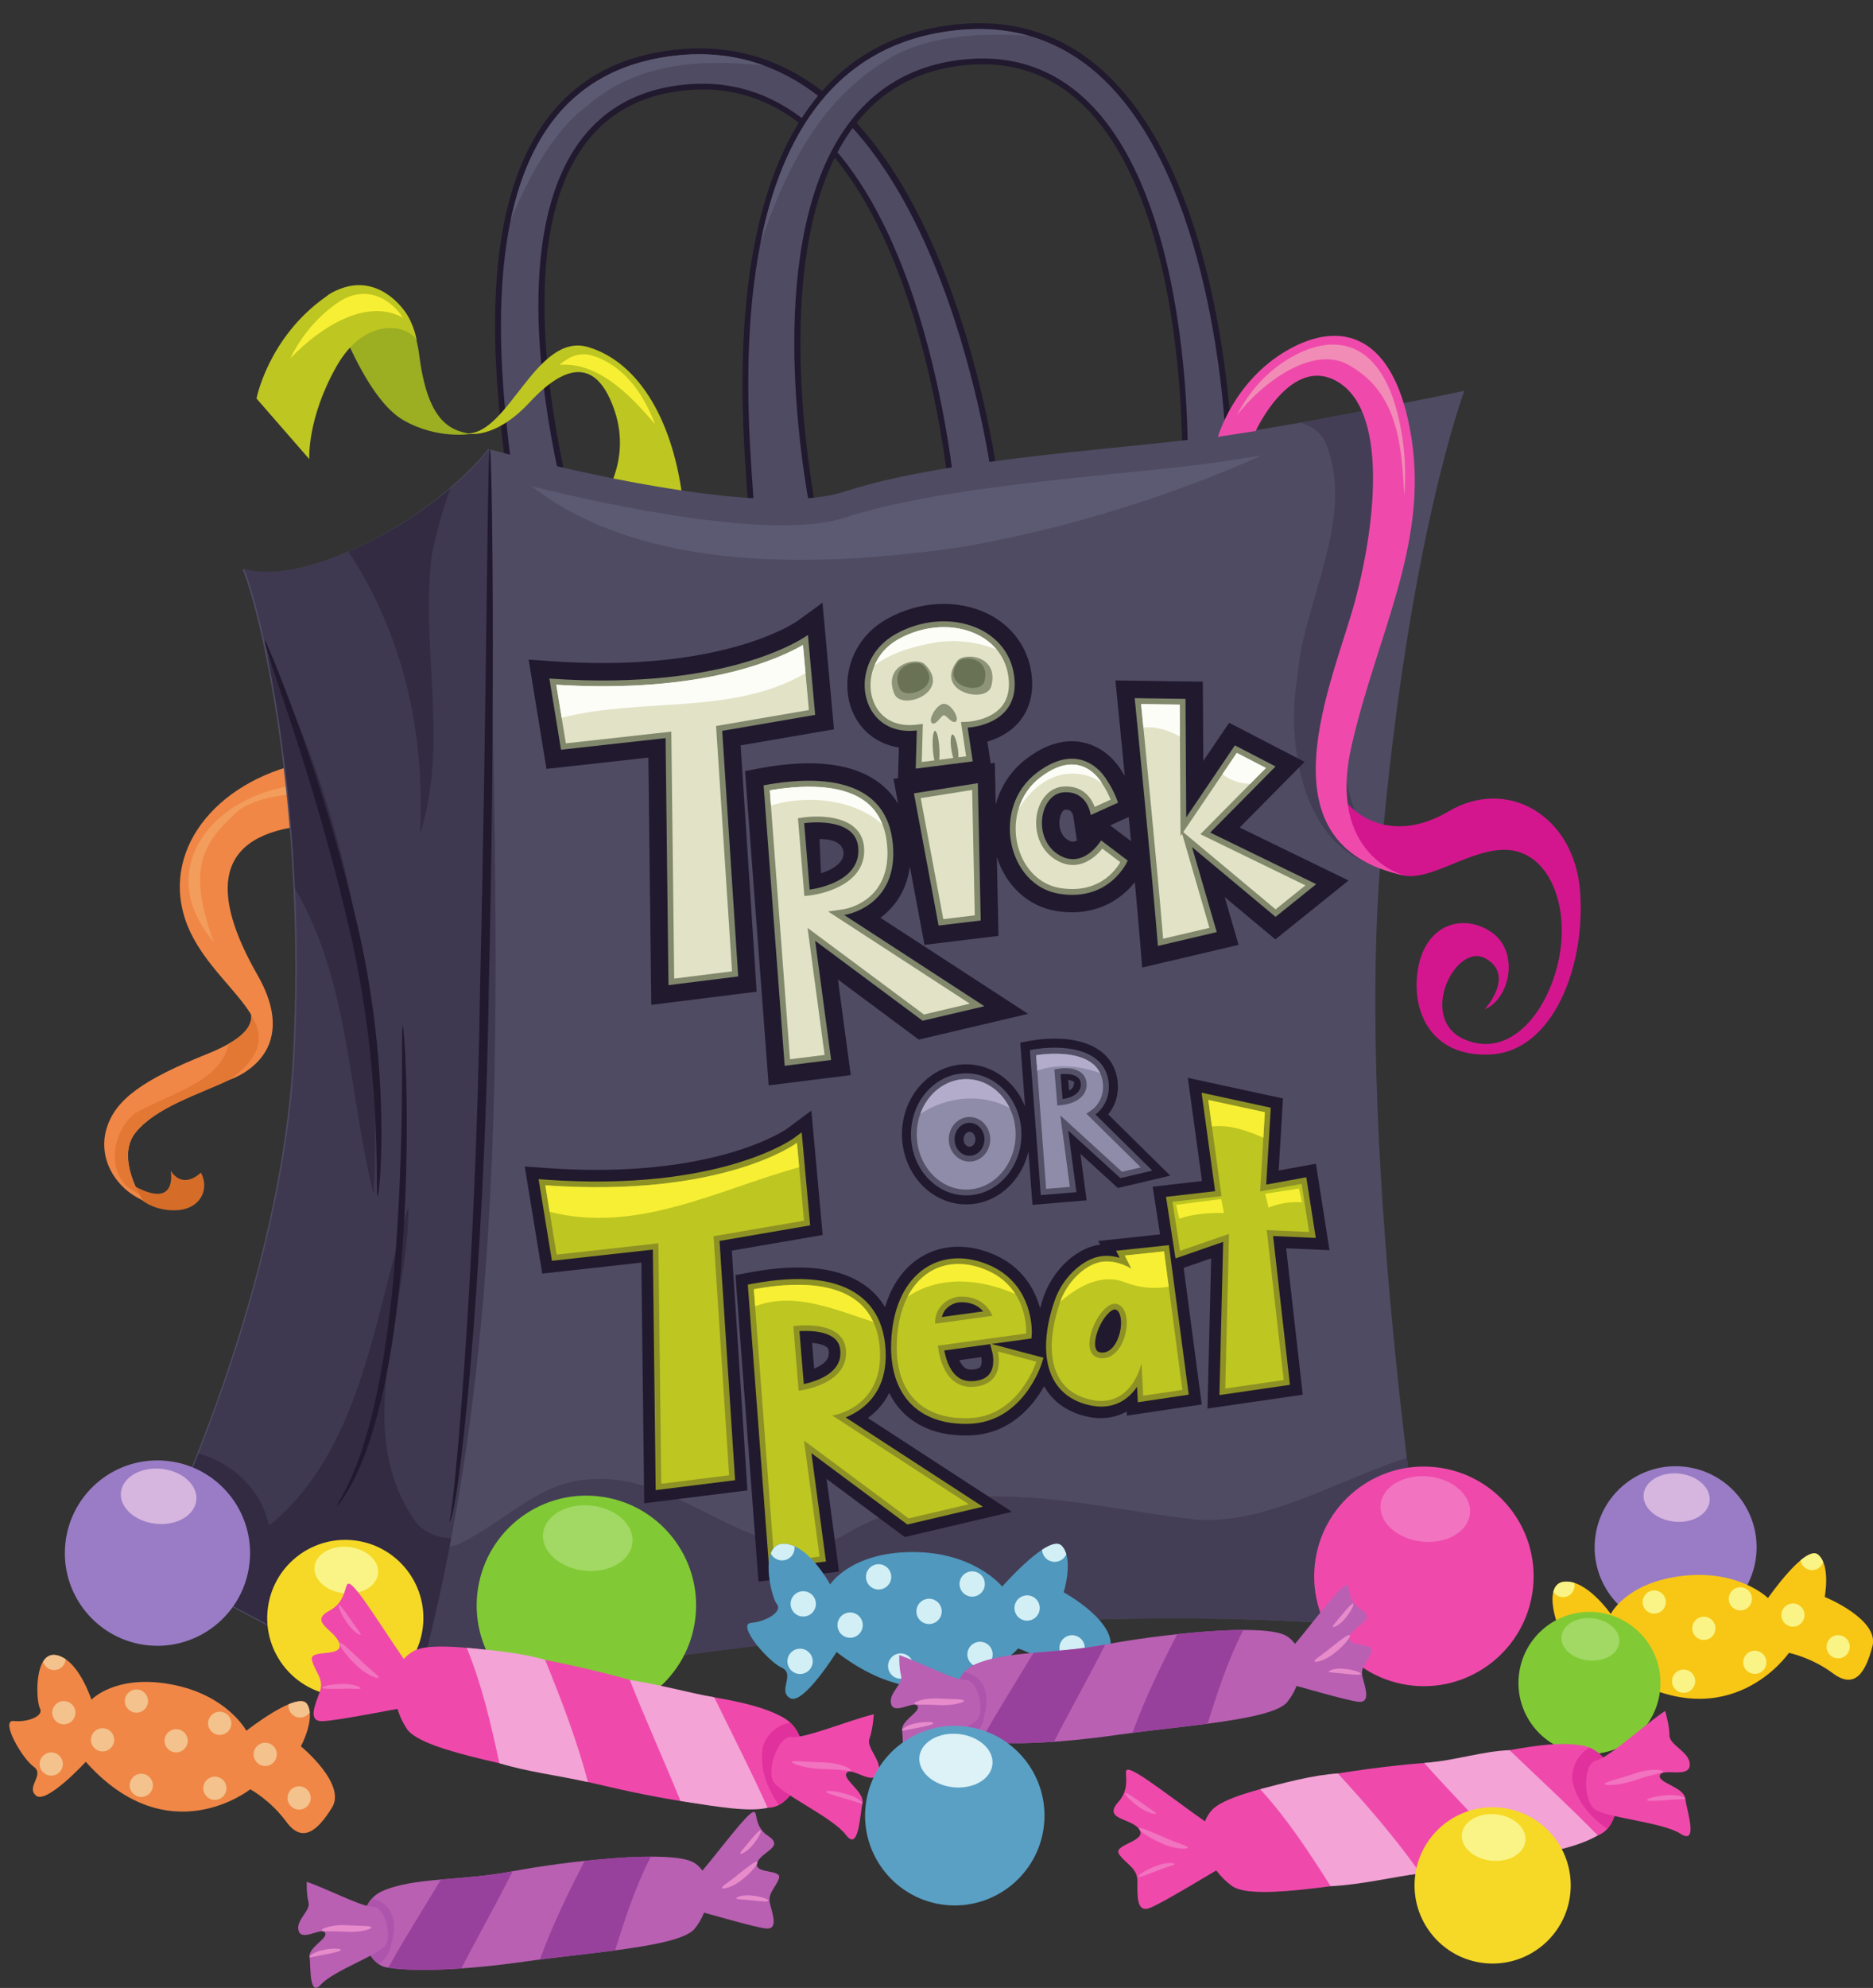 <?xml version="1.0" encoding="UTF-8"?><svg xmlns="http://www.w3.org/2000/svg" xmlns:xlink="http://www.w3.org/1999/xlink" height="471.3" preserveAspectRatio="xMidYMid meet" version="1.0" viewBox="-2.2 -5.5 444.3 471.3" width="444.3" zoomAndPan="magnify"><rect x="-2.2" y="-5.5" width="444.3" height="471.3" fill="#333333" stroke="none"/><defs><clipPath id="a"><path d="M 68 440 L 90 440 L 90 465.75 L 68 465.75 Z M 68 440"/></clipPath><clipPath id="b"><path d="M 362 362 L 442.121 362 L 442.121 403 L 362 403 Z M 362 362"/></clipPath></defs><g><g><path d="M 28.043 274.738 C 28.043 274.738 30.109 280.594 37.688 281.371 C 45.27 282.145 47.68 276.461 45.441 272.5 C 45.441 272.5 41.391 276.719 38.293 272.066 C 38.293 272.066 40.273 282.316 28.043 274.738" fill="#d56d29"/></g><g><path d="M 55.086 228.922 C 57.152 233.914 61.805 238.395 46.82 244.422 C 31.832 250.449 25.113 255.102 23.047 262.164 C 20.98 269.227 25.285 276.289 31.66 279.047 C 31.66 279.047 25.113 269.055 29.938 263.023 C 34.762 256.996 45.094 253.895 52.332 250.449 C 59.566 247.008 62.148 241.84 61.285 236.324 C 60.426 230.812 55.086 228.922 55.086 228.922" fill="#f08746"/></g><g><path d="M 52.332 250.449 C 59.566 247.008 62.148 241.84 61.285 236.324 C 60.426 230.812 55.086 228.922 55.086 228.922 C 56.859 233.203 60.523 237.109 52.07 241.938 C 50.215 251.016 38.102 253.711 29.938 258.375 C 24.426 262.512 23.047 272.152 28.559 276.289 C 29.316 276.832 30.086 277.277 30.855 277.652 C 29.273 274.711 26.203 267.691 29.938 263.023 C 34.762 256.996 45.094 253.895 52.332 250.449" fill="#e27834"/></g><g><path d="M 71.621 175.004 C 50.266 178.793 36.141 194.984 41.652 212.211 C 47.16 229.438 70.59 237.359 52.332 250.449 C 52.332 250.449 69.898 244.938 58.875 225.645 C 47.852 206.355 48.195 192.23 70.934 190.16 L 71.621 175.004" fill="#f08746"/></g><g><path d="M 54.379 186.672 C 57.758 184.258 61.816 183.41 66.023 182.887 L 66.109 180.934 C 49.945 183.805 39.254 196.059 43.426 209.098 C 44.488 212.418 46.434 215.277 48.508 217.867 C 42.121 200.23 45.75 194.438 54.379 186.672" fill="#f29d5c"/></g><g><path d="M 119.969 122.637 C 119.281 106.332 96.082 11.934 159.016 6.191 C 221.945 0.453 234.809 110.004 234.809 110.004 L 222.863 110.926 C 222.863 110.926 214.137 11.707 161.309 15.84 C 102.801 20.422 136.734 126.086 136.734 126.086 L 119.969 122.637" fill="#21192e"/></g><g><path d="M 159.141 7.566 C 146.379 8.73 136.367 13.781 129.387 22.578 C 119.434 35.129 116.629 53.82 116.629 71.746 C 116.629 87.141 118.695 101.973 120.074 111.867 C 120.641 115.93 121.09 119.191 121.266 121.496 C 122.805 121.812 131.574 123.617 134.738 124.266 C 132.469 116.652 125.512 91.32 125.512 66.836 C 125.512 52.898 127.77 39.246 134.43 29.316 C 140.426 20.387 149.434 15.391 161.203 14.469 C 183.484 12.723 201.465 28.938 213.191 61.363 C 220.781 82.352 223.496 103.945 224.094 109.445 C 225.918 109.309 231.289 108.895 233.246 108.742 C 231.445 96.047 216.18 2.363 159.141 7.566" fill="#4f4b63"/></g><g><path d="M 136.898 19.734 C 148.555 9.453 163.879 8.395 178.914 10.012 C 172.957 7.848 166.387 6.906 159.141 7.566 C 146.379 8.73 136.367 13.781 129.387 22.578 C 124.098 29.246 120.844 37.656 118.938 46.754 C 122.602 37.672 128.809 25.668 136.898 19.734" fill="#5c5a73"/></g><g><path d="M 175.32 115.52 C 174.633 99.211 162.461 5.961 225.391 0.223 C 288.32 -5.52 290.156 102.887 290.156 102.887 L 278.215 103.805 C 278.215 103.805 280.512 5.734 227.688 9.867 C 169.176 14.449 192.086 118.965 192.086 118.965 L 175.32 115.52" fill="#21192e"/></g><g><path d="M 225.516 1.594 C 182.125 5.551 175.301 52.27 175.301 85.348 C 175.301 95.387 175.93 104.168 176.355 110.121 C 176.355 110.121 176.539 113.004 176.629 114.379 C 178.203 114.703 187.383 116.59 190.316 117.191 C 189.18 111.43 186.219 94.613 186.219 75.812 C 186.219 57.52 189.031 37.387 199.074 23.855 C 205.938 14.605 215.527 9.438 227.578 8.496 C 238.219 7.66 247.473 10.816 255.086 17.867 C 277.258 38.414 279.492 85.984 279.582 102.316 C 281.562 102.164 286.941 101.75 288.734 101.613 C 288.375 92.48 285.09 36.172 258.414 12.238 C 249.258 4.02 238.188 0.438 225.516 1.594" fill="#4f4b63"/></g><g><path d="M 207.312 9.227 C 217.191 2.641 230.93 2.234 241.879 2.988 C 236.777 1.539 231.316 1.062 225.516 1.594 C 195.664 4.316 183.121 27.273 178.199 52.105 C 184.027 35.238 191.684 19.098 207.312 9.227" fill="#5c5a73"/></g><g><path d="M 159.816 113.68 C 157.75 95.078 149.824 80.609 137.426 76.816 C 125.023 73.027 118.477 97.602 108.484 97.258 C 108.484 97.258 114.965 99.016 123.414 89.91 C 132.258 80.379 139.492 79.574 143.625 91.977 C 147.758 104.379 140.18 113.68 140.18 113.68 L 159.816 113.68" fill="#bec621"/></g><g><path d="M 153.184 95.078 C 150.09 86.828 145.023 80.855 138.309 78.805 C 135.367 77.906 132.84 79.008 130.527 80.988 C 139.449 80.352 146.805 87.547 153.184 95.078" fill="#f7ef34"/></g><g><path d="M 55.316 129.414 C 59.91 140.438 70.477 187.293 67.258 245.629 C 64.043 303.965 33.27 365.059 33.27 365.059 L 94.82 397.672 C 94.82 397.672 159.129 384.352 229.867 379.758 C 300.605 375.164 337.355 382.055 337.355 382.055 C 337.355 382.055 318.98 271.352 325.41 196.938 C 331.844 122.523 345.164 87.156 345.164 87.156 C 345.164 87.156 303.82 95.883 280.855 98.637 C 257.891 101.395 220.684 103.691 198.172 111.039 C 175.664 118.391 113.652 100.934 113.652 100.934 C 113.652 100.934 104.926 112.418 87.93 121.605 C 65.484 133.734 55.316 129.414 55.316 129.414" fill="#4f4b63"/></g><g><path d="M 226.996 124.016 C 251.305 119.598 274.812 112.395 297.125 102.461 C 291.266 103.422 285.656 104.262 280.855 104.84 C 257.891 107.594 220.684 109.895 198.172 117.242 C 181.367 122.727 142.551 114.391 123.953 109.812 C 150.93 130.621 192.988 129.055 226.996 124.016" fill="#5c5a73"/></g><g><path d="M 312.434 99.898 C 319.324 117.816 306.922 137.105 305.547 155.023 C 302.902 170.887 306.609 195.613 325.16 200.031 C 325.223 199.262 325.285 198.492 325.348 197.73 C 307.895 174.715 319.594 145.734 326.215 120.57 C 328.996 111.297 328.641 100.16 324.34 91.34 C 318.738 92.422 312.492 93.594 306.215 94.703 C 308.996 95.508 311.203 97.031 312.434 99.898" fill="#433e55"/></g><g><path d="M 331.516 340.121 C 314.98 345.473 298.777 355.633 282.117 354.836 C 255.938 352.082 226.996 342.438 199.438 357.594 C 180.145 369.996 160.852 343.812 138.801 345.191 C 126.398 345.191 118.133 354.836 107.105 360.348 C 105.324 361.238 102.969 361.535 101.152 360.523 C 99.91 372.965 96.137 384.809 91.77 396.055 L 94.82 397.672 C 94.82 397.672 159.129 384.352 229.867 379.758 C 300.605 375.164 337.355 382.055 337.355 382.055 C 337.355 382.055 334.551 365.152 331.516 340.121" fill="#433e55"/></g><g><path d="M 113.895 100.953 C 112.871 102.25 104.203 112.879 88.273 121.488 C 65.828 133.621 55.66 129.301 55.66 129.301 C 60.254 140.324 70.82 187.18 67.602 245.516 C 64.387 303.852 33.613 364.945 33.613 364.945 L 95.164 397.559 C 95.164 397.559 95.414 397.504 95.906 397.406 C 123.168 300.633 113.781 200.312 113.895 100.953" fill="#3e3950"/></g><g><path d="M 97.461 192.23 C 104.352 170.18 97.461 148.133 100.219 126.086 C 101.285 120.746 102.773 115.418 104.668 110.242 C 100.547 113.77 95.078 117.812 88.273 121.488 C 85.488 122.992 82.895 124.246 80.484 125.281 C 93.598 145.352 98.66 168.266 97.461 192.23" fill="#322b41"/></g><g><path d="M 61.23 149.977 C 64.023 163.688 66.754 182.758 67.777 205.16 C 80.707 227.09 80.383 253.445 86.438 277.668 C 88.664 234.234 80.984 189.008 61.23 149.977" fill="#322b41"/></g><g><path d="M 96.082 354.836 C 80.926 332.789 94.703 305.227 94.703 280.422 C 86.438 306.605 83.68 338.301 61.633 356.215 C 59.656 347.328 52.723 341.293 44.898 339.078 C 38.668 354.902 33.613 364.945 33.613 364.945 L 95.164 397.559 C 95.164 397.559 95.414 397.504 95.906 397.406 C 99.477 384.734 102.402 372 104.82 359.215 C 101.172 359.02 97.973 357.672 96.082 354.836" fill="#322b41"/></g><g><path d="M 195.629 167.406 L 192.902 137.387 L 186.984 141.707 C 186.816 141.836 169.398 154.172 128.418 151.242 L 123.199 150.871 L 127.43 176.789 C 127.43 176.789 145.547 174.777 151.602 174.105 C 151.695 181.863 152.293 232.734 152.293 232.734 L 177.285 229.609 C 177.285 229.609 173.91 177.723 173.484 171.215 C 178.586 170.336 195.629 167.406 195.629 167.406" fill="#21192e"/></g><g><path d="M 317.699 203.25 C 317.699 203.25 298.406 193.867 291.867 190.688 C 296.293 186.219 307.27 175.121 307.27 175.121 L 289.367 165.852 C 289.367 165.852 285.098 172.16 283.242 174.902 C 283.195 167.551 283.129 156.113 283.129 156.113 L 262.387 155.816 L 262.848 160.426 C 262.863 160.605 263.633 168.348 264.613 178.457 C 264.355 178.016 264.07 177.566 263.762 177.105 C 263.219 176.184 260.301 171.672 254.66 170.504 C 250.344 169.609 245.82 170.93 241.234 174.422 C 237.652 177.145 235.172 180.953 233.992 185.203 L 233.785 175.344 L 232.801 175.5 C 232.52 173.625 232.184 171.395 232.023 170.324 C 234.449 169.602 237.363 168.238 239.57 165.617 C 241.047 163.863 242.645 160.977 242.645 156.691 C 242.645 155.883 242.586 155.023 242.465 154.113 C 241.617 148.004 237.871 142.875 232.18 140.047 C 225.023 136.492 215.824 136.957 208.176 141.254 C 201.645 144.926 198.793 151.219 198.793 156.961 C 198.793 158.715 199.059 160.418 199.566 161.98 C 201.32 167.352 205.605 170.871 211.031 171.715 C 210.988 173.23 210.891 176.645 210.824 178.996 L 209.75 179.164 L 210.859 185.094 C 209.695 183.172 208.223 181.496 206.395 180.113 C 200.238 175.461 190.746 174.285 178.18 176.625 L 174.535 177.301 L 180.137 251.82 L 199.609 249.387 C 199.609 249.387 197.691 235.078 196.566 226.715 C 204.09 232.305 215.738 240.965 215.738 240.965 L 241.668 234.863 C 241.668 234.863 214.938 217.48 206.641 212.086 C 209.941 209.637 212.859 205.777 213.633 199.941 L 217.098 218.504 L 234.652 216.383 L 234.262 197.664 C 236.441 204.531 241.723 209.379 248.309 210.465 C 257.645 212.004 263.789 207.723 267 203.633 C 267.543 209.574 268.023 215.027 268.352 219.086 L 268.73 223.879 L 291.609 218.516 C 291.609 218.516 289.27 210.453 288.32 207.184 C 293.012 211.102 300.328 217.211 300.328 217.211 Z M 249.285 188.129 C 249.535 187.203 250.031 186.484 250.434 186.465 C 250.992 186.434 252.148 186.371 252.43 188.25 L 253.234 193.664 C 253.234 193.664 253.633 193.492 253.719 193.457 C 253.359 193.719 252.992 193.941 252.621 194.02 C 252.41 194.066 251.91 194.176 250.961 193.543 C 249.207 192.371 248.789 189.934 249.285 188.129 Z M 261.145 190.184 C 262.09 189.754 263.988 188.895 265.551 188.188 C 265.73 190.09 265.91 192.008 266.094 193.926 C 263.695 192.113 261.176 190.207 261.145 190.184" fill="#21192e"/></g><g><path d="M 104.352 355.297 C 105.16 355.379 110.688 298.625 111.691 228.219 C 113.324 157.875 113.391 100.82 113.996 100.82 C 114.531 100.812 115.391 157.883 113.758 228.27 C 112.762 298.684 106.285 355.617 104.352 355.297" fill="#21192e"/></g><g><path d="M 87.355 278.129 C 86.719 278.172 88.918 247.562 79.82 211.172 C 71.195 174.867 59.617 146.648 60.715 146.297 C 60.691 146.273 73.137 174.129 81.836 210.707 C 91 247.375 87.859 278.336 87.355 278.129" fill="#21192e"/></g><g><path d="M 77.711 351.621 C 77.449 351.473 81.371 346.148 84.336 336.059 C 87.449 326.059 89.926 311.711 91.297 295.75 C 94.016 263.785 92.828 237.707 93.328 237.707 C 93.68 237.66 95.57 263.773 92.844 295.887 C 91.465 311.922 88.797 326.359 85.379 336.395 C 82.105 346.527 77.781 351.742 77.711 351.621" fill="#21192e"/></g><g><path d="M 313.586 178.336 C 316.566 187.867 327.707 194.984 341.488 186.832 C 355.27 178.68 371.23 187.75 372.609 205.781 C 373.988 223.812 366.062 243.68 351.48 244.48 C 336.895 245.285 332.301 233.688 334.254 223.695 C 336.207 213.703 344.703 210.949 351.48 215.426 C 358.254 219.906 356.188 231.16 349.984 233.801 C 349.984 233.801 357.336 225.766 350.215 221.742 C 343.098 217.723 334.141 235.867 344.934 240.805 C 355.73 245.742 364.688 234.836 367.441 222.547 C 370.195 210.258 365.949 198.203 357.219 196.25 C 348.492 194.297 338.156 203.25 331.039 202.105 C 323.918 200.957 318.508 193.691 315.965 188.395 C 313.426 183.098 313.586 178.336 313.586 178.336" fill="#d4168e"/></g><g><path d="M 295.672 96.684 C 295.672 96.684 304.168 78.078 315.422 85.199 C 326.676 92.32 324.379 117.586 319.324 136.648 C 314.273 155.711 295.668 194.754 331.039 202.105 C 331.039 202.105 312.434 197.512 318.406 171.328 C 324.379 145.145 336.551 123.785 332.648 98.523 C 328.742 73.258 315.652 70.27 303.02 77.621 C 290.387 84.973 286.715 98.062 286.715 98.062 L 295.672 96.684" fill="#ef4aab"/></g><g><path d="M 330.426 98.062 C 326.926 75.414 315.188 72.734 303.863 79.328 C 297.191 83.207 293.324 88.859 291.254 92.863 C 297.625 84.789 309.09 76.691 317.246 80.77 C 329.285 87.141 330.32 99.621 330.898 112.016 C 331.258 107.473 331.164 102.848 330.426 98.062" fill="#f18cb6"/></g><g><path d="M 109.52 97.371 C 104.238 96.57 99.184 94.043 97.23 78.539 C 95.281 63.035 82.879 60.051 75.988 64.188 C 73.559 65.645 76.793 67.566 78.512 71.648 C 81.672 79.148 86.926 90.367 93.559 94.156 C 101.598 98.75 109.52 97.371 109.52 97.371" fill="#9cae21"/></g><g><path d="M 93.672 68.09 C 96.156 71.395 96.656 75.324 96.656 75.324 C 95.051 71.648 84.598 69.008 77.594 81.41 C 70.59 93.812 71.164 103.348 71.164 103.348 L 58.648 88.988 C 58.648 88.988 61.402 74.52 75.066 64.875 C 83.16 59.16 90.059 63.293 93.672 68.09" fill="#bec621"/></g><g><path d="M 77.66 66.434 C 71.953 70.465 68.578 75.523 66.641 79.504 C 73.957 71.824 84.898 65.098 93.371 69.816 C 93.211 69.562 93.039 69.309 92.852 69.059 C 89.902 65.141 84.27 61.77 77.66 66.434" fill="#f7ef34"/></g><g><path d="M 128.121 155.367 L 130.879 172.246 L 155.684 169.492 L 156.371 228.059 L 172.91 225.992 L 169.117 167.77 L 191.168 163.98 L 189.445 145.031 C 189.445 145.031 171.531 158.469 128.121 155.367" fill="#81886c"/></g><g><path d="M 129.758 156.836 C 130.168 159.34 131.707 168.77 132.027 170.734 C 134.363 170.473 157.043 167.953 157.043 167.953 C 157.043 167.953 157.699 223.574 157.73 226.5 C 160.035 226.211 169.48 225.031 171.449 224.785 C 171.289 222.309 167.664 166.621 167.664 166.621 C 167.664 166.621 187.449 163.219 189.68 162.836 C 189.504 160.91 188.57 150.641 188.277 147.406 C 182.605 150.703 164.52 158.996 129.758 156.836" fill="#e2e2c6"/></g><g><path d="M 129.758 156.836 C 129.977 158.184 130.527 161.535 131.035 164.652 C 149.98 159.816 171.719 164.117 188.887 154.094 C 188.641 151.383 188.402 148.77 188.277 147.406 C 182.605 150.703 164.52 158.996 129.758 156.836" fill="#fcfdf7"/></g><g><path d="M 231.305 233.055 L 198.059 211.434 C 198.059 211.434 210.977 209.629 209.602 194.641 C 208.223 179.652 193.75 177.934 178.938 180.688 L 183.934 247.18 L 194.957 245.801 L 191.168 217.551 L 216.66 236.5 Z M 189.859 205.406 L 188.562 189.656 C 188.562 189.656 200.422 187.898 201.348 195.121 C 202.48 203.977 189.859 205.406 189.859 205.406" fill="#81886c"/></g><g><path d="M 180.406 181.863 C 180.59 184.273 184.996 242.922 185.199 245.629 C 187.059 245.398 191.609 244.828 193.406 244.605 C 193.07 242.109 189.367 214.496 189.367 214.496 C 189.367 214.496 215.98 234.277 216.969 235.012 C 217.855 234.801 224.184 233.312 227.848 232.449 C 223.285 229.484 194.246 210.598 194.246 210.598 L 197.863 210.07 C 198.312 210.004 208.32 208.398 208.32 196.793 C 208.32 196.148 208.289 195.477 208.227 194.766 C 207.809 190.234 206.074 186.785 203.066 184.512 C 198.461 181.023 190.613 180.145 180.406 181.863 Z M 188.488 205.52 L 187.086 188.484 L 188.359 188.297 C 188.668 188.25 195.953 187.211 200.039 190.301 C 201.566 191.457 202.469 193.02 202.715 194.949 C 203.031 197.422 202.449 199.613 200.992 201.477 C 197.539 205.875 190.32 206.742 190.016 206.773 L 188.602 206.934 L 188.488 205.52" fill="#e2e2c6"/></g><g><path d="M 207.129 189.961 C 206.254 187.723 204.898 185.895 203.066 184.512 C 198.461 181.023 190.613 180.145 180.406 181.863 C 180.43 182.184 180.527 183.477 180.68 185.48 C 189.82 182.664 200.801 184.242 207.129 189.961" fill="#fcfdf7"/></g><g><path d="M 214.594 182.582 L 220.449 213.934 L 230.441 212.727 L 229.754 180.172 L 214.594 182.582" fill="#81886c"/></g><g><path d="M 216.207 183.723 C 216.664 186.156 221.152 210.18 221.566 212.41 C 223.238 212.207 227.414 211.703 229.035 211.508 C 228.992 209.316 228.469 184.527 228.406 181.781 C 226.152 182.141 218.25 183.395 216.207 183.723" fill="#e2e2c6"/></g><g><path d="M 215.281 167.684 L 215.023 176.727 L 228.547 175.004 L 227.34 166.992 C 227.34 166.992 240 166.562 238.363 154.676 C 236.73 142.789 222 138.227 210.203 144.859 C 198.402 151.488 201.504 169.32 215.281 167.684" fill="#81886c"/></g><g><path d="M 210.879 146.062 C 204.938 149.398 203.328 155.734 204.809 160.27 C 206.234 164.652 210.094 166.91 215.121 166.312 L 216.707 166.125 C 216.707 166.125 216.512 172.98 216.449 175.156 C 218.645 174.875 225.023 174.062 226.977 173.812 C 226.688 171.91 225.75 165.676 225.75 165.676 L 227.293 165.617 C 227.344 165.613 232.574 165.379 235.363 162.055 C 236.539 160.652 237.133 158.855 237.133 156.703 C 237.133 156.117 237.09 155.504 237.004 154.867 C 236.402 150.523 233.816 147.016 229.727 144.984 C 224.18 142.23 216.957 142.641 210.879 146.062" fill="#e2e2c6"/></g><g><path d="M 229.727 144.984 C 224.18 142.23 216.957 142.641 210.879 146.062 C 208.098 147.621 206.277 149.844 205.27 152.227 C 209.484 149.102 214.793 147.641 220.105 146.754 C 224.801 146.082 229.82 146.727 234.215 148.512 C 233.035 147.086 231.539 145.883 229.727 144.984" fill="#fcfdf7"/></g><g><path d="M 217.18 152.008 C 215.285 150.117 207.102 152.008 209.945 158.984 C 211.645 163.156 223.723 158.555 217.18 152.008" fill="#8d9478"/></g><g><path d="M 216.75 152.199 C 215.281 150.73 208.922 152.199 211.129 157.617 C 212.449 160.859 221.836 157.281 216.75 152.199" fill="#697254"/></g><g><path d="M 224.871 151.191 C 226.5 149.07 234.863 149.883 232.949 157.172 C 231.805 161.531 219.23 158.531 224.871 151.191" fill="#8d9478"/></g><g><path d="M 225.09 151.414 C 226.348 149.781 232.793 150.41 231.316 156.023 C 230.434 159.387 220.738 157.074 225.09 151.414" fill="#697254"/></g><g><path d="M 221.398 161.395 C 219.91 161.734 217.953 165.012 218.812 165.875 C 219.676 166.734 221.055 164.152 221.656 164.066 C 222.262 163.98 223.723 166.305 224.586 165.527 C 225.445 164.754 223.293 160.965 221.398 161.395" fill="#8d9478"/></g><g><path d="M 220.105 176.035 C 219.68 176.062 219.219 174.234 219.074 171.953 C 218.934 169.668 219.16 167.797 219.59 167.77 C 220.02 167.742 220.48 169.57 220.621 171.855 C 220.766 174.137 220.535 176.012 220.105 176.035" fill="#81886c"/></g><g><path d="M 224.758 175.52 C 224.336 175.582 223.758 174.094 223.473 172.191 C 223.188 170.285 223.301 168.691 223.723 168.629 C 224.145 168.566 224.723 170.059 225.008 171.961 C 225.293 173.863 225.18 175.457 224.758 175.52" fill="#81886c"/></g><g><path d="M 260.23 179.254 C 260.23 179.254 254.684 169.387 243.734 177.711 C 232.793 186.035 236.801 204.379 248.98 206.383 C 261.156 208.391 265.316 198.523 265.316 198.523 L 258.996 193.742 C 258.996 193.742 254.684 200.988 248.668 196.98 C 242.656 192.973 244.508 182.645 250.211 182.336 C 255.914 182.027 256.527 187.73 256.527 187.73 L 263.008 184.805 C 263.008 184.805 262.234 182.184 260.23 179.254" fill="#81886c"/></g><g><path d="M 244.57 178.809 C 239.781 182.449 237.684 188.785 239.215 194.949 C 240.562 200.371 244.391 204.234 249.203 205.023 C 258.137 206.496 262.254 201.121 263.551 198.91 C 262.473 198.098 260.527 196.629 259.285 195.688 C 258.258 196.961 256.387 198.82 253.855 199.395 C 251.852 199.848 249.848 199.422 247.906 198.129 C 243.797 195.387 242.984 190.27 243.965 186.676 C 244.891 183.309 247.254 181.117 250.137 180.961 C 254.488 180.727 256.617 183.441 257.461 185.801 C 258.816 185.188 260.137 184.59 261.266 184.078 C 260.871 183.109 260.203 181.652 259.094 180.031 C 259.016 179.898 257.102 176.625 253.52 175.898 C 250.836 175.352 247.824 176.332 244.57 178.809" fill="#e2e2c6"/></g><g><path d="M 255.938 178.449 C 257.129 178.848 258.199 179.488 259.23 180.242 C 259.18 180.172 259.145 180.105 259.094 180.031 C 259.016 179.898 257.102 176.625 253.52 175.898 C 250.836 175.352 247.824 176.332 244.57 178.809 C 242.086 180.699 240.328 183.32 239.426 186.266 C 242.977 180.547 248.672 176.371 255.938 178.449" fill="#fcfdf7"/></g><g><path d="M 266.961 160.016 C 266.961 160.016 271.094 201.531 272.473 218.758 L 286.426 215.484 L 280.566 195.328 L 300.379 211.867 L 310.023 204.113 L 284.875 191.883 L 300.379 176.211 L 290.73 171.215 L 279.191 188.266 L 279.016 160.188 L 266.961 160.016" fill="#81886c"/></g><g><path d="M 273.711 217.051 C 275.891 216.539 282.695 214.941 284.695 214.473 C 283.992 212.059 278.52 193.227 278.215 192.164 C 278.117 192.309 277.84 192.723 277.84 192.723 C 277.84 192.723 277.664 163.996 277.648 161.547 C 275.824 161.52 270.527 161.445 268.484 161.418 C 269.203 168.684 272.402 201.156 273.711 217.051 Z M 280.332 189.039 C 280.332 189.039 279.18 190.746 278.473 191.785 C 279.191 192.387 298.809 208.762 300.395 210.086 C 301.566 209.141 305.414 206.047 307.465 204.402 C 304.137 202.785 282.543 192.281 282.543 192.281 C 282.543 192.281 295.875 178.801 298.082 176.57 C 296.113 175.551 292.566 173.715 291.188 173 C 289.969 174.797 280.332 189.039 280.332 189.039" fill="#e2e2c6"/></g><g><path d="M 277.691 169.105 C 277.672 165.254 277.652 162.266 277.648 161.547 C 275.824 161.52 270.527 161.445 268.484 161.418 C 268.605 162.633 268.797 164.57 269.035 167.008 C 271.98 166.652 274.957 167.633 277.691 169.105" fill="#fcfdf7"/></g><g><path d="M 294.352 180.344 C 296.082 178.594 297.484 177.172 298.082 176.57 C 296.113 175.551 292.566 173.715 291.188 173 C 290.777 173.605 289.41 175.621 287.781 178.031 C 289.66 179.566 291.938 180.262 294.352 180.344" fill="#fcfdf7"/></g><g><path d="M 192.949 287.289 L 190.266 257.805 L 186.324 260.734 C 186.324 260.734 184.465 262.117 184.422 262.148 C 184.223 262.293 167.035 274.254 127.453 271.426 L 122.281 271.055 L 126.43 296.441 C 126.43 296.441 145.324 294.344 149.945 293.828 C 150.008 299.285 150.613 350.898 150.613 350.898 L 175.094 347.84 C 175.094 347.84 171.688 295.523 171.395 290.996 C 175.234 290.336 192.949 287.289 192.949 287.289" fill="#21192e"/></g><g><path d="M 313.172 290.895 L 309.953 270.395 C 309.953 270.395 303.922 271.488 301.117 272 C 301.391 267.43 302.137 254.926 302.137 254.926 L 279.57 250.035 L 280.105 253.938 L 280.363 255.836 C 280.363 255.836 282.348 270.27 282.926 274.492 C 279.695 274.863 271.234 275.84 271.234 275.84 L 272.977 287.148 L 258.324 288.711 C 258.324 288.711 258.605 289.277 258.781 289.633 C 258.465 289.676 258.141 289.668 257.824 289.734 C 252.625 290.859 247.523 295.812 245.426 301.777 C 245.133 302.621 244.82 303.605 244.523 304.68 C 243.348 300.359 240.441 294.781 233.312 291.805 C 227.344 289.309 221.367 289.516 216.488 292.387 C 212.344 294.828 209.34 299 207.742 304.387 C 206.609 302.516 205.172 300.887 203.391 299.539 C 197.383 294.996 188.125 293.852 175.871 296.129 C 175.867 296.129 172.258 296.797 172.258 296.797 L 177.719 369.473 L 196.824 367.086 C 196.824 367.086 194.852 352.363 193.879 345.121 C 200.09 349.734 212.422 358.902 212.422 358.902 L 237.859 352.918 C 237.859 352.918 209.586 334.531 203.676 330.688 C 205.551 329.309 207.406 327.383 208.734 324.723 C 209.496 326.262 210.426 327.664 211.559 328.891 C 215.332 332.977 220.938 335.023 227.77 334.812 C 237.395 334.512 242.82 327.859 245.469 323.156 C 247.461 326.641 250.605 329.004 254.852 330.148 C 258.656 331.168 262.07 330.785 265.066 329.145 C 265.09 329.566 265.117 330.117 265.117 330.117 L 282.867 327.473 L 278.578 295.086 C 280.816 294.312 283.445 293.398 285.105 292.828 C 284.949 299.129 284.234 328.438 284.234 328.438 L 306.824 325.156 C 306.824 325.156 303.496 295.734 302.895 290.438 C 305.895 290.57 313.172 290.895 313.172 290.895 Z M 193.875 313.852 C 194.188 314.086 194.316 314.316 194.367 314.73 C 194.367 314.73 194.406 315.289 194.406 315.289 C 194.406 315.969 194.223 316.504 193.809 317.035 C 193.23 317.773 192.211 318.43 190.93 318.977 C 190.914 318.758 190.871 318.23 190.871 318.23 C 190.871 318.23 190.633 315.332 190.43 312.867 C 191.961 312.996 193.195 313.336 193.875 313.852 Z M 230.336 318.559 C 230.094 318.895 229.41 319.129 228.469 319.195 C 227.391 319.27 226.875 318.953 226.508 318.637 C 226.074 318.262 225.691 317.672 225.363 316.961 C 227.559 316.656 229.891 316.336 229.891 316.336 C 229.891 316.336 230.344 316.273 230.578 316.242 C 230.613 316.586 230.664 317.082 230.664 317.082 C 230.664 317.73 230.543 318.27 230.336 318.559" fill="#21192e"/></g><g><path d="M 186.047 264.379 C 185.871 264.504 168.395 277.109 127.258 274.176 L 125.562 274.051 L 128.727 293.414 C 128.727 293.414 150.066 291.043 152.664 290.754 C 152.695 293.566 153.336 347.777 153.336 347.777 L 172.172 345.426 C 172.172 345.426 168.633 291.008 168.48 288.699 C 170.605 288.336 189.973 285.004 189.973 285.004 L 187.969 262.949 L 186.047 264.379" fill="#8e9225"/></g><g><path d="M 127.16 275.512 L 129.844 291.941 L 153.984 289.258 L 154.656 346.266 L 170.754 344.254 L 167.062 287.582 L 188.523 283.895 L 186.848 265.449 C 186.848 265.449 169.41 278.527 127.16 275.512" fill="#bec621"/></g><g><path d="M 127.16 275.512 L 128.188 281.801 C 148.777 287.012 167.609 276.77 187.371 271.211 L 186.848 265.449 C 186.848 265.449 169.41 278.527 127.16 275.512" fill="#f7ef34"/></g><g><path d="M 176.375 298.836 L 175.191 299.059 L 180.25 366.379 L 193.723 364.695 C 193.723 364.695 190.941 343.949 190.277 339.012 C 194.387 342.062 213.039 355.926 213.039 355.926 L 230.953 351.711 C 230.953 351.711 202.539 333.234 198.391 330.535 C 202.082 329.051 207.906 325.227 207.906 315.867 C 207.906 315.148 207.871 314.398 207.801 313.613 C 207.32 308.422 205.277 304.426 201.727 301.738 C 196.363 297.684 187.836 296.707 176.375 298.836 Z M 195.543 311.656 C 196.445 312.34 196.953 313.23 197.102 314.379 C 197.141 314.688 197.16 314.992 197.16 315.289 C 197.16 316.586 196.77 317.719 195.98 318.73 C 194.086 321.152 190.445 322.215 188.469 322.637 C 188.289 320.461 187.598 312.074 187.438 310.098 C 189.414 309.965 193.301 309.953 195.543 311.656" fill="#8e9225"/></g><g><path d="M 227.59 351.125 L 195.23 330.086 C 195.23 330.086 207.805 328.324 206.465 313.734 C 205.121 299.148 191.039 297.477 176.621 300.156 L 181.484 364.875 L 192.215 363.531 L 188.523 336.035 L 213.34 354.477 Z M 187.254 324.215 L 185.988 308.887 C 185.988 308.887 197.531 307.176 198.434 314.207 C 199.539 322.82 187.254 324.215 187.254 324.215" fill="#bec621"/></g><g><path d="M 204.945 307.902 C 200.734 298.77 188.812 297.891 176.621 300.156 L 176.926 304.203 C 186.094 300.715 195.332 304.77 204.945 307.902" fill="#f7ef34"/></g><g><path d="M 217.887 294.762 C 213.203 297.52 210.188 302.973 209.395 310.117 C 208.59 317.34 210.039 323.184 213.582 327.02 C 216.801 330.504 221.676 332.246 227.684 332.059 C 240.387 331.66 244.73 318.301 244.91 317.734 L 245.328 316.395 C 245.328 316.395 233.492 313.254 233.004 313.125 C 237.035 312.57 242.477 311.82 242.477 311.82 L 242.551 310.734 C 242.551 310.719 242.562 310.559 242.562 310.273 C 242.562 308.062 241.984 298.414 232.25 294.348 C 227.102 292.191 222 292.34 217.887 294.762 Z M 231.023 305.402 C 228.543 305.742 223.41 306.445 221.211 306.746 C 221.43 305.984 221.758 305.332 222.129 304.922 C 223.035 303.91 224.348 303.285 225.637 303.242 C 228.508 303.156 230.137 304.355 231.023 305.402 Z M 232.691 313.168 C 232.75 313.406 233.223 315.254 233.223 315.254 C 233.227 315.27 233.422 316.059 233.422 317.082 C 233.422 318.055 233.246 319.23 232.57 320.168 C 231.816 321.215 230.5 321.812 228.66 321.941 C 227.074 322.055 225.777 321.656 224.695 320.715 C 222.824 319.086 222.094 316.277 221.809 314.668 C 223.105 314.488 227.402 313.895 232.691 313.168" fill="#8e9225"/></g><g><path d="M 234.52 314.914 C 234.52 314.914 236.566 322.723 228.758 323.281 C 220.949 323.84 220.301 313.52 220.301 313.52 L 241.215 310.641 C 241.215 310.641 241.957 299.859 231.73 295.582 C 221.508 291.309 212.211 296.883 210.727 310.27 C 209.238 323.652 215.742 331.09 227.645 330.719 C 239.539 330.348 243.629 317.332 243.629 317.332 Z M 225.598 301.902 C 231.641 301.719 233.219 306.457 233.219 306.457 L 219.648 308.316 C 219.367 304.691 222.496 301.996 225.598 301.902" fill="#bec621"/></g><g><path d="M 238.66 301.301 C 237.254 299.102 235.098 296.988 231.73 295.582 C 223.988 292.344 216.781 294.77 213.094 301.949 C 220.473 296.93 230.113 297.508 238.66 301.301" fill="#f7ef34"/></g><g><path d="M 273.781 289.836 L 262.562 291.031 C 262.562 291.031 263.34 292.582 263.395 292.699 C 261.945 292.289 260.23 292.035 258.406 292.43 C 254.16 293.348 249.797 297.664 248.027 302.691 C 246.492 307.055 244.406 315.285 247.637 321.418 C 249.238 324.457 251.906 326.496 255.57 327.484 C 258.836 328.363 261.734 328.051 264.18 326.551 C 265.621 325.668 266.691 324.477 267.527 323.262 C 267.574 324.164 267.719 326.945 267.719 326.945 L 279.781 325.145 L 275.082 289.699 Z M 259.016 315.16 C 258.188 315.082 257.922 314.691 257.77 314.32 C 257.062 312.594 258.273 308.715 260.266 306.348 C 261.176 305.262 261.977 304.859 262.363 304.945 C 263.453 305.184 263.992 307.18 263.617 309.59 C 263.246 311.973 261.711 315.422 259.016 315.16" fill="#8e9225"/></g><g><path d="M 273.926 291.172 L 264.625 292.16 L 266.211 295.324 C 266.211 295.324 262.523 292.91 258.691 293.742 C 254.855 294.57 250.875 298.637 249.293 303.141 C 246.129 312.145 245.633 323.422 255.922 326.191 C 266.211 328.965 268.582 317.684 268.582 317.684 L 268.98 325.398 L 278.277 324.016 Z M 258.887 316.496 C 252.754 315.902 258.609 302.758 262.648 303.637 C 267.195 304.625 265.02 317.09 258.887 316.496" fill="#bec621"/></g><g><path d="M 264.203 298.34 C 268.086 299.891 271.535 300.133 275.035 299.551 L 273.926 291.172 L 264.625 292.16 L 266.211 295.324 C 266.211 295.324 262.523 292.91 258.691 293.742 C 254.859 294.57 250.883 298.633 249.297 303.133 C 253.809 299.23 259.008 296.605 264.203 298.34" fill="#f7ef34"/></g><g><path d="M 283.098 255.461 C 283.098 255.461 285.711 274.504 286.039 276.906 C 283.918 277.152 274.395 278.25 274.395 278.25 L 276.641 292.84 C 276.641 292.84 285.359 289.82 287.953 288.922 C 287.871 292.391 287.066 325.242 287.066 325.242 L 303.785 322.812 C 303.785 322.812 300.117 290.395 299.793 287.539 C 302.031 287.641 309.922 287.988 309.922 287.988 L 307.668 273.609 C 307.668 273.609 300.473 274.918 298.16 275.34 C 298.328 272.52 299.242 257.117 299.242 257.117 L 282.836 253.562 L 283.098 255.461" fill="#8e9225"/></g><g><path d="M 284.426 255.281 L 287.555 278.082 L 275.93 279.422 L 277.719 291.047 L 289.344 287.023 L 288.449 323.688 L 302.309 321.676 L 298.285 286.129 L 308.344 286.578 L 306.559 275.176 L 296.723 276.965 L 297.836 258.188 L 284.426 255.281" fill="#bec621"/></g><g><path d="M 297.48 264.223 L 297.836 258.188 L 284.426 255.281 L 285.285 261.559 C 289.277 261.074 293.398 262.445 297.48 264.223" fill="#f7ef34"/></g><g><path d="M 288.133 282.074 L 287.492 278.777 L 276.805 280.141 L 277.555 283.438 C 280.531 282.312 284.746 282.012 288.133 282.074" fill="#f7ef34"/></g><g><path d="M 306.633 279.555 L 305.926 276.281 L 297.918 277.512 L 298.711 280.793 C 300.914 279.891 304.035 279.27 306.633 279.555" fill="#f7ef34"/></g><g><path d="M 275.402 273.223 C 275.402 273.223 263.082 261.066 260.684 258.703 C 261.789 257.328 262.977 255.184 262.977 252.18 C 262.977 251.594 262.934 250.977 262.836 250.328 C 262.391 247.477 260.984 245.191 258.648 243.539 C 253.246 239.711 245.004 240.723 241.707 241.336 L 239.824 241.688 L 240.961 256.805 C 238.605 250.938 233.238 246.824 226.996 246.824 C 218.598 246.824 211.762 254.273 211.762 263.43 C 211.762 272.586 218.598 280.039 226.996 280.039 C 234.121 280.039 240.102 274.676 241.762 267.465 L 242.715 280.152 L 255.562 279.07 C 255.562 279.07 254.645 272.262 254.082 268.043 C 257.746 271.387 262.969 276.148 262.969 276.148 Z M 227.777 266.379 C 227.016 266.379 226.371 265.566 226.371 264.605 C 226.371 263.641 227.016 262.828 227.777 262.828 C 228.543 262.828 229.184 263.641 229.184 264.605 C 229.184 265.566 228.543 266.379 227.777 266.379 Z M 252.605 250.992 C 252.59 251.844 252.355 252.242 252.078 252.598 C 251.945 252.77 251.566 252.863 251.395 253.027 C 251.289 251.762 251.281 251.711 251.184 250.48 C 251.715 250.645 252.375 250.777 252.605 250.992" fill="#21192e"/></g><g><path d="M 226.996 248.961 C 219.762 248.961 213.895 255.438 213.895 263.43 C 213.895 271.422 219.762 277.902 226.996 277.902 C 234.234 277.902 240.098 271.422 240.098 263.43 C 240.098 255.438 234.234 248.961 226.996 248.961 Z M 227.777 268.516 C 225.82 268.516 224.238 266.766 224.238 264.605 C 224.238 262.445 225.82 260.691 227.777 260.691 C 229.734 260.691 231.32 262.445 231.32 264.605 C 231.32 266.766 229.734 268.516 227.777 268.516" fill="#535068"/></g><g><path d="M 215.273 263.43 C 215.273 270.648 220.531 276.523 226.996 276.523 C 233.461 276.523 238.723 270.648 238.723 263.43 C 238.723 256.211 233.461 250.34 226.996 250.34 C 220.531 250.34 215.273 256.211 215.273 263.43 Z M 222.859 264.605 C 222.859 261.688 225.066 259.312 227.777 259.312 C 230.492 259.312 232.699 261.688 232.699 264.605 C 232.699 267.52 230.492 269.895 227.777 269.895 C 225.066 269.895 222.859 267.52 222.859 264.605" fill="#8f8ca9"/></g><g><path d="M 226.996 250.34 C 222.07 250.34 217.852 253.754 216.117 258.574 C 222.559 254.328 230.75 253.684 237.289 257.168 C 235.301 253.102 231.434 250.34 226.996 250.34" fill="#b3adcb"/></g><g><path d="M 271.148 272.027 L 257.656 258.719 C 257.656 258.719 261.562 256.078 260.723 250.652 C 259.527 242.957 249.766 242.008 242.098 243.434 L 244.684 277.844 L 253.145 277.133 L 251.184 262.512 L 263.574 273.812 Z M 249.867 255.078 L 249.383 249.195 C 249.383 249.195 253.812 248.539 254.156 251.238 C 254.582 254.543 249.867 255.078 249.867 255.078" fill="#535068"/></g><g><path d="M 243.574 244.672 C 243.75 247.043 245.77 273.902 245.953 276.355 C 247.492 276.227 249.992 276.016 251.586 275.883 C 251.273 273.547 249.316 258.941 249.316 258.941 C 249.316 258.941 262.98 271.406 263.965 272.305 C 264.719 272.125 266.473 271.715 268.406 271.258 C 265.73 268.613 255.512 258.535 255.512 258.535 L 256.879 257.582 C 256.996 257.504 259.461 255.734 259.461 252.148 C 259.461 251.746 259.43 251.316 259.359 250.863 C 259.062 248.961 258.172 247.504 256.617 246.406 C 253.844 244.438 249.004 243.871 243.574 244.672 Z M 248.496 255.191 L 247.906 248.023 L 249.184 247.836 C 249.508 247.785 252.41 247.402 254.191 248.75 C 254.941 249.316 255.402 250.117 255.523 251.062 C 255.672 252.207 255.387 253.273 254.703 254.145 C 253.219 256.035 250.344 256.41 250.023 256.445 L 248.609 256.605 L 248.496 255.191" fill="#8f8ca9"/></g><g><path d="M 258.73 248.898 C 258.258 247.922 257.578 247.086 256.617 246.406 C 253.844 244.438 249.004 243.871 243.574 244.672 C 243.605 245.121 243.707 246.449 243.848 248.324 C 248.902 246.562 253.91 247.199 258.73 248.898" fill="#b3adcb"/></g><g><path d="M 361.449 370.965 C 359.938 385.207 347.121 395.613 332.836 394.117 C 318.535 392.605 308.18 379.77 309.684 365.496 C 311.203 351.18 323.992 340.816 338.297 342.336 C 352.586 343.852 362.969 356.652 361.449 370.965" fill="#ef4aab"/></g><g><path d="M 346.488 353.379 C 346.035 357.656 340.949 360.598 335.102 359.984 C 329.242 359.355 324.867 355.422 325.297 351.148 C 325.773 346.895 330.875 343.934 336.715 344.551 C 342.578 345.164 346.949 349.129 346.488 353.379" fill="#f273c0"/></g><g><path d="M 98.129 380.051 C 97.055 390.191 87.934 397.598 77.766 396.531 C 67.59 395.457 60.219 386.32 61.285 376.164 C 62.367 365.969 71.469 358.598 81.652 359.676 C 91.824 360.754 99.211 369.867 98.129 380.051" fill="#f6d926"/></g><g><path d="M 87.48 367.535 C 87.16 370.582 83.543 372.676 79.379 372.234 C 75.207 371.789 72.094 368.988 72.402 365.953 C 72.738 362.922 76.371 360.812 80.527 361.254 C 84.699 361.691 87.812 364.512 87.48 367.535" fill="#f9f485"/></g><g><path d="M 56.996 365.023 C 55.723 377.043 44.902 385.828 32.844 384.566 C 20.777 383.289 12.035 372.453 13.305 360.406 C 14.586 348.32 25.379 339.574 37.457 340.855 C 49.52 342.141 58.281 352.941 56.996 365.023" fill="#997cc5"/></g><g><path d="M 44.367 350.18 C 43.984 353.789 39.695 356.273 34.762 355.754 C 29.812 355.223 26.121 351.902 26.484 348.301 C 26.887 344.707 31.191 342.207 36.121 342.727 C 41.07 343.246 44.758 346.594 44.367 350.18" fill="#d6b5df"/></g><g><path d="M 414.387 363.355 C 413.27 373.871 403.809 381.555 393.262 380.445 C 382.707 379.332 375.062 369.855 376.172 359.32 C 377.293 348.75 386.734 341.102 397.297 342.219 C 407.844 343.34 415.508 352.789 414.387 363.355" fill="#997cc5"/></g><g><path d="M 403.34 350.379 C 403.008 353.531 399.254 355.703 394.938 355.25 C 390.609 354.785 387.379 351.883 387.695 348.73 C 388.047 345.586 391.816 343.402 396.129 343.855 C 400.453 344.312 403.684 347.238 403.34 350.379" fill="#d6b5df"/></g><g><path d="M 162.781 377.855 C 161.27 392.098 148.453 402.508 134.164 401.012 C 119.867 399.496 109.512 386.66 111.016 372.391 C 112.535 358.07 125.324 347.711 139.629 349.23 C 153.922 350.742 164.301 363.547 162.781 377.855" fill="#81ca35"/></g><g><path d="M 147.816 360.27 C 147.367 364.547 142.281 367.492 136.434 366.879 C 130.57 366.246 126.199 362.312 126.629 358.043 C 127.105 353.785 132.207 350.824 138.047 351.441 C 143.91 352.059 148.281 356.02 147.816 360.27" fill="#a1d964"/></g><g><path d="M 95.051 389.805 C 90.914 384.293 84.367 373.441 81.613 370.684 C 78.855 367.926 81.098 373.613 75.93 376.371 C 70.762 379.125 77.652 381.02 78.34 384.293 C 79.031 387.566 71.105 385.328 71.797 388.082 C 72.484 390.84 74.723 392.559 73.691 395.488 C 72.656 398.418 70.59 402.723 74.379 402.551 C 78.168 402.379 90.914 399.797 95.051 399.105 C 99.184 398.418 95.051 389.805 95.051 389.805" fill="#ef4aab"/></g><g><path d="M 147.07 392.73 C 133.414 388.832 102.629 382.398 96.082 385.844 C 89.535 389.289 90.57 398.934 94.359 404.445 C 98.152 409.961 123.645 413.746 141.215 417.883 C 158.785 422.016 173.254 423.738 180.488 423.051 C 187.723 422.363 192.199 406.516 183.59 401.691 C 174.977 396.867 161.539 396.867 147.07 392.73" fill="#ef4aab"/></g><g><path d="M 185.223 402.879 C 182.039 403.48 179.727 405.691 178.766 408.582 C 177.906 413.727 179.723 418.34 182.543 422.418 C 188.012 419.574 190.871 408.07 185.223 402.879" fill="#e1319d"/></g><g><path d="M 108.523 385.172 C 112.145 394.008 114.258 403.266 116.266 412.523 C 122.754 414.535 130.562 415.508 137.281 416.992 C 134.637 407.086 130.988 397.516 127.109 388.023 C 121.309 386.293 114.078 385.676 108.523 385.172" fill="#f3a3d6"/></g><g><path d="M 147.188 392.766 C 151.027 402.477 155.344 411.926 159.223 421.477 C 168.117 422.898 175.566 424.129 179.895 423.09 C 175.988 414.375 171.535 405.762 167.227 396.898 C 161.094 395.805 155.07 394.043 147.188 392.766" fill="#f3a3d6"/></g><g><path d="M 205.078 400.914 C 199.07 402.363 188.715 406.715 185.609 406.301 C 182.5 405.887 179.602 413.965 181.258 416.867 C 182.914 419.766 195.344 425.355 198.449 429.5 C 201.559 433.641 201.766 424.734 202.387 422.043 C 203.008 419.352 197.414 416.242 198.656 414.793 C 199.898 413.344 204.871 417.902 206.113 415 C 207.355 412.102 203.215 408.992 204.043 406.715 C 204.871 404.438 205.078 400.914 205.078 400.914" fill="#ef4aab"/></g><g><path d="M 87.645 392.219 C 87.516 392.629 84.582 391.609 82.09 389.078 C 79.527 386.652 78.008 384.215 78.34 383.949 C 78.676 383.676 80.688 385.617 83.152 387.949 C 85.559 390.383 87.797 391.801 87.645 392.219" fill="#f273c0"/></g><g><path d="M 83.336 382.051 C 83.168 382.324 81.348 381.148 80.004 379.059 C 78.602 377.02 77.895 375.137 78.168 374.992 C 78.449 374.844 79.586 376.445 80.938 378.41 C 82.246 380.43 83.516 381.789 83.336 382.051" fill="#f273c0"/></g><g><path d="M 83.336 394.801 C 83.199 395.082 81.316 394.742 78.797 394.867 C 76.305 394.914 74.25 394.941 74.207 394.629 C 74.164 394.32 76.195 393.781 78.781 393.73 C 81.375 393.59 83.492 394.504 83.336 394.801" fill="#f273c0"/></g><g><path d="M 185.656 412.199 C 185.797 411.793 188.816 412.215 192.719 412.336 C 196.617 412.309 199.957 413.766 199.609 414.266 C 199.367 414.488 196.625 413.91 192.621 413.883 C 188.676 413.766 185.508 412.609 185.656 412.199" fill="#f273c0"/></g><g><path d="M 202.387 422.043 C 202.184 422.281 200.457 421.465 198.031 420.848 C 195.648 420.164 193.695 419.574 193.75 419.262 C 193.805 418.953 195.883 419.051 198.348 419.758 C 200.844 420.383 202.605 421.793 202.387 422.043" fill="#f273c0"/></g><g><path d="M 163.074 439.535 C 166.93 435.246 173.188 426.691 175.688 424.598 C 178.191 422.508 175.902 427.078 180.004 429.758 C 184.105 432.438 178.223 433.504 177.406 436.184 C 176.59 438.859 183.359 437.578 182.582 439.824 C 181.805 442.07 179.809 443.34 180.453 445.855 C 181.098 448.375 182.5 452.113 179.355 451.691 C 176.211 451.266 165.777 448.168 162.387 447.289 C 158.992 446.41 163.074 439.535 163.074 439.535" fill="#b960b3"/></g><g><path d="M 119.508 438.121 C 131.176 435.883 157.309 432.801 162.508 436.156 C 167.707 439.516 166.129 447.477 162.562 451.789 C 158.996 456.105 137.473 457.371 122.523 459.516 C 107.574 461.656 95.391 462.02 89.41 460.91 C 83.434 459.801 80.875 446.262 88.41 442.879 C 95.945 439.496 107.141 440.492 119.508 438.121" fill="#b960b3"/></g><g><path d="M 90.57 455.434 C 91.805 451.734 91.914 445.84 85.996 444.641 C 82.117 448.957 83.691 457.52 87.684 460.164 C 89.398 458.75 90.57 456.898 90.57 455.434" fill="#ad55ac"/></g><g><path d="M 152.188 434.676 C 148.52 441.773 146.07 449.328 143.711 456.895 C 137.906 457.664 131.574 458.324 125.867 459.062 C 128.805 451.008 132.551 443.301 136.488 435.676 C 141.938 435.094 147.523 434.684 152.188 434.676" fill="#97419c"/></g><g><path d="M 119.406 438.141 C 115.484 445.949 111.191 453.504 107.246 461.176 C 99.73 461.699 93.707 461.613 89.902 460.984 C 93.801 454.012 98.152 447.164 102.398 440.098 C 107.594 439.645 113.355 439.293 119.406 438.141" fill="#97419c"/></g><g clip-path="url(#a)"><path d="M 70.559 440.641 C 75.457 442.293 83.766 446.688 86.387 446.574 C 89.004 446.457 90.824 453.406 89.227 455.699 C 87.633 457.988 76.859 461.73 73.965 464.953 C 71.066 468.176 71.555 460.738 71.234 458.449 C 70.918 456.156 75.809 453.98 74.883 452.684 C 73.953 451.383 69.473 454.809 68.652 452.301 C 67.832 449.793 71.512 447.512 70.992 445.551 C 70.469 443.59 70.559 440.641 70.559 440.641" fill="#b960b3"/></g><g><path d="M 169.07 442.094 C 168.953 441.668 170.871 440.613 173.051 438.773 C 175.266 437.02 177.125 435.594 177.434 435.895 C 177.742 436.188 176.332 438.152 174.008 439.992 C 171.734 441.922 169.164 442.516 169.07 442.094" fill="#e78bcb"/></g><g><path d="M 173.41 433.945 C 173.258 433.664 174.371 432.609 175.605 431.027 C 176.875 429.496 177.977 428.27 178.238 428.441 C 178.504 428.609 177.805 430.156 176.48 431.754 C 175.203 433.406 173.555 434.23 173.41 433.945" fill="#e78bcb"/></g><g><path d="M 172.465 444.57 C 172.34 444.258 174.191 443.609 176.352 443.922 C 178.512 444.156 180.156 444.797 180.09 445.102 C 180.02 445.41 178.301 445.273 176.234 445.055 C 174.148 444.766 172.578 444.859 172.465 444.57" fill="#e78bcb"/></g><g><path d="M 85.906 451.484 C 86.023 451.82 83.277 452.676 79.984 452.488 C 76.66 452.277 74.395 452.512 74.129 452.168 C 73.852 451.754 76.75 450.68 80.016 450.941 C 83.27 451.121 85.789 450.984 85.906 451.484" fill="#e78bcb"/></g><g><path d="M 71.234 458.449 C 71.039 458.184 72.621 457.082 74.754 456.75 C 76.863 456.344 78.613 456.457 78.641 456.77 C 78.664 457.082 77 457.473 74.973 457.863 C 72.91 458.199 71.418 458.703 71.234 458.449" fill="#e78bcb"/></g><g><path d="M 19.484 397.465 C 19.484 397.465 25.129 391.379 38.414 393.832 C 51.699 396.305 56.242 404.824 56.242 404.824 C 56.242 404.824 68.531 395.188 70.641 398.504 C 72.762 401.816 69.18 408.516 69.18 408.516 C 69.18 408.516 80.051 417.406 76.57 423.02 C 73.094 428.637 69.516 431.574 65.719 426.414 C 61.941 421.254 57.164 418.703 57.164 418.703 C 57.164 418.703 37.754 434.18 18.148 412.188 C 18.148 412.188 8.84 422.297 6.355 420.207 C 3.867 418.109 8.52 415.277 5.773 413.332 C 3.012 411.387 -2.207 402.219 1.02 402.516 C 4.262 402.863 8.273 401.398 7.281 399.527 C 6.285 397.676 5.844 385.945 11.117 386.887 C 16.414 387.828 19.484 397.465 19.484 397.465" fill="#f08746"/></g><g><path d="M 32.922 397.789 C 32.922 396.266 31.691 395.031 30.168 395.031 C 28.645 395.031 27.41 396.266 27.41 397.789 C 27.41 399.309 28.645 400.543 30.168 400.543 C 31.691 400.543 32.922 399.309 32.922 397.789" fill="#f3c28d"/></g><g><path d="M 22.129 404.219 C 20.605 404.219 19.371 405.453 19.371 406.973 C 19.371 408.496 20.605 409.73 22.129 409.73 C 23.648 409.73 24.887 408.496 24.887 406.973 C 24.887 405.453 23.648 404.219 22.129 404.219" fill="#f3c28d"/></g><g><path d="M 39.586 404.449 C 38.062 404.449 36.828 405.68 36.828 407.203 C 36.828 408.727 38.062 409.961 39.586 409.961 C 41.105 409.961 42.34 408.727 42.34 407.203 C 42.34 405.68 41.105 404.449 39.586 404.449" fill="#f3c28d"/></g><g><path d="M 31.316 415.012 C 29.793 415.012 28.559 416.246 28.559 417.77 C 28.559 419.289 29.793 420.523 31.316 420.523 C 32.836 420.523 34.07 419.289 34.07 417.77 C 34.07 416.246 32.836 415.012 31.316 415.012" fill="#f3c28d"/></g><g><path d="M 49.918 400.316 C 48.398 400.316 47.16 401.547 47.16 403.07 C 47.16 404.594 48.398 405.824 49.918 405.824 C 51.441 405.824 52.676 404.594 52.676 403.07 C 52.676 401.547 51.441 400.316 49.918 400.316" fill="#f3c28d"/></g><g><path d="M 48.77 415.703 C 47.25 415.703 46.016 416.938 46.016 418.457 C 46.016 419.98 47.25 421.215 48.77 421.215 C 50.293 421.215 51.527 419.98 51.527 418.457 C 51.527 416.938 50.293 415.703 48.77 415.703" fill="#f3c28d"/></g><g><path d="M 60.715 407.664 C 59.191 407.664 57.957 408.898 57.957 410.418 C 57.957 411.941 59.191 413.176 60.715 413.176 C 62.234 413.176 63.469 411.941 63.469 410.418 C 63.469 408.898 62.234 407.664 60.715 407.664" fill="#f3c28d"/></g><g><path d="M 68.75 417.996 C 67.23 417.996 65.996 419.23 65.996 420.754 C 65.996 422.277 67.23 423.512 68.75 423.512 C 70.273 423.512 71.508 422.277 71.508 420.754 C 71.508 419.23 70.273 417.996 68.75 417.996" fill="#f3c28d"/></g><g><path d="M 9.957 409.961 C 8.434 409.961 7.199 411.195 7.199 412.719 C 7.199 414.238 8.434 415.473 9.957 415.473 C 11.477 415.473 12.711 414.238 12.711 412.719 C 12.711 411.195 11.477 409.961 9.957 409.961" fill="#f3c28d"/></g><g><path d="M 12.941 397.789 C 11.418 397.789 10.188 399.023 10.188 400.543 C 10.188 402.066 11.418 403.301 12.941 403.301 C 14.465 403.301 15.699 402.066 15.699 400.543 C 15.699 399.023 14.465 397.789 12.941 397.789" fill="#f3c28d"/></g><g><path d="M 10.645 390.441 C 12.102 390.441 13.277 389.309 13.383 387.879 C 12.676 387.395 11.926 387.031 11.117 386.887 C 9.699 386.633 8.703 387.312 8.012 388.453 C 8.348 389.598 9.395 390.441 10.645 390.441" fill="#f3c28d"/></g><g><path d="M 68.98 401.695 C 69.934 401.695 70.773 401.211 71.27 400.477 C 71.195 399.754 71.008 399.078 70.641 398.504 C 69.969 397.453 68.27 397.711 66.266 398.547 C 66.246 398.676 66.227 398.801 66.227 398.938 C 66.227 400.461 67.461 401.695 68.98 401.695" fill="#f3c28d"/></g><g clip-path="url(#b)"><path d="M 379.895 377.145 C 379.895 377.145 383.5 369.672 396.918 368.109 C 410.344 366.562 417.191 373.367 417.191 373.367 C 417.191 373.367 426.105 360.543 429.094 363.094 C 432.098 365.637 430.645 373.094 430.645 373.094 C 430.645 373.094 443.645 378.391 441.973 384.781 C 440.301 391.172 437.746 395.031 432.598 391.215 C 427.473 387.395 422.156 386.363 422.156 386.363 C 422.156 386.363 408.156 406.863 382.949 391.613 C 382.949 391.613 377.027 404.012 374.039 402.742 C 371.043 401.469 374.656 397.398 371.461 396.344 C 368.246 395.297 360.562 388.07 363.73 387.406 C 366.938 386.785 370.34 384.203 368.84 382.707 C 367.344 381.23 363.469 370.148 368.785 369.496 C 374.129 368.84 379.895 377.145 379.895 377.145" fill="#f8c615"/></g><g><path d="M 392.836 373.504 C 392.387 372.047 390.848 371.23 389.391 371.68 C 387.938 372.129 387.121 373.668 387.566 375.121 C 388.016 376.578 389.559 377.395 391.012 376.949 C 392.469 376.5 393.281 374.957 392.836 373.504" fill="#f9f485"/></g><g><path d="M 384.41 382.824 C 382.957 383.273 382.137 384.812 382.586 386.27 C 383.035 387.723 384.578 388.539 386.031 388.094 C 387.488 387.645 388.301 386.102 387.855 384.645 C 387.406 383.195 385.863 382.375 384.41 382.824" fill="#f9f485"/></g><g><path d="M 401.16 377.91 C 399.707 378.355 398.891 379.898 399.336 381.352 C 399.785 382.809 401.328 383.625 402.781 383.176 C 404.238 382.73 405.055 381.188 404.605 379.73 C 404.156 378.277 402.613 377.461 401.16 377.91" fill="#f9f485"/></g><g><path d="M 396.363 390.441 C 394.91 390.887 394.094 392.426 394.539 393.887 C 394.988 395.34 396.531 396.152 397.984 395.707 C 399.441 395.262 400.258 393.719 399.809 392.262 C 399.359 390.809 397.82 389.992 396.363 390.441" fill="#f9f485"/></g><g><path d="M 409.82 370.918 C 408.367 371.363 407.551 372.906 407.996 374.363 C 408.445 375.816 409.988 376.637 411.441 376.184 C 412.898 375.738 413.715 374.195 413.27 372.742 C 412.816 371.285 411.277 370.469 409.82 370.918" fill="#f9f485"/></g><g><path d="M 413.25 385.965 C 411.797 386.41 410.98 387.953 411.426 389.406 C 411.875 390.863 413.418 391.68 414.871 391.23 C 416.328 390.785 417.145 389.242 416.695 387.785 C 416.246 386.332 414.703 385.516 413.25 385.965" fill="#f9f485"/></g><g><path d="M 422.301 374.77 C 420.848 375.215 420.031 376.758 420.477 378.211 C 420.926 379.664 422.469 380.484 423.922 380.035 C 425.379 379.59 426.191 378.047 425.746 376.59 C 425.301 375.137 423.754 374.32 422.301 374.77" fill="#f9f485"/></g><g><path d="M 433.023 382.281 C 431.566 382.727 430.754 384.27 431.199 385.727 C 431.648 387.18 433.191 387.996 434.645 387.547 C 436.102 387.102 436.914 385.559 436.469 384.105 C 436.02 382.648 434.48 381.832 433.023 382.281" fill="#f9f485"/></g><g><path d="M 374.465 391.891 C 373.012 392.34 372.195 393.883 372.641 395.34 C 373.09 396.793 374.633 397.609 376.086 397.16 C 377.539 396.715 378.355 395.168 377.906 393.715 C 377.461 392.262 375.918 391.445 374.465 391.891" fill="#f9f485"/></g><g><path d="M 373.738 379.383 C 372.285 379.828 371.469 381.371 371.914 382.824 C 372.363 384.281 373.906 385.098 375.359 384.648 C 376.812 384.199 377.629 382.656 377.184 381.207 C 376.734 379.75 375.191 378.934 373.738 379.383" fill="#f9f485"/></g><g><path d="M 369.383 373.031 C 370.773 372.605 371.566 371.176 371.242 369.781 C 370.43 369.523 369.605 369.398 368.785 369.496 C 367.355 369.672 366.605 370.617 366.281 371.91 C 366.938 372.902 368.184 373.402 369.383 373.031" fill="#f9f485"/></g><g><path d="M 428.449 366.629 C 429.355 366.352 430.016 365.641 430.273 364.793 C 429.992 364.125 429.613 363.535 429.094 363.094 C 428.145 362.285 426.598 363.031 424.926 364.422 C 424.945 364.551 424.965 364.68 425.004 364.805 C 425.449 366.262 426.992 367.078 428.449 366.629" fill="#f9f485"/></g><g><path d="M 194.723 370.137 C 194.723 370.137 199.539 362.496 214.25 362.453 C 228.965 362.438 235.535 370.641 235.535 370.641 C 235.535 370.641 246.75 357.863 249.672 360.988 C 252.605 364.105 250.117 371.996 250.117 371.996 C 250.117 371.996 263.535 379.324 260.938 386.035 C 258.344 392.738 255.105 396.602 250.008 391.84 C 244.93 387.074 239.305 385.305 239.305 385.305 C 239.305 385.305 221.641 405.762 196.246 386.164 C 196.246 386.164 188.316 398.848 185.238 397.109 C 182.152 395.363 186.562 391.398 183.234 389.867 C 179.887 388.34 172.465 379.578 175.977 379.246 C 179.516 378.969 183.516 376.598 182.078 374.789 C 180.641 373.012 177.812 360.547 183.645 360.496 C 189.504 360.441 194.723 370.137 194.723 370.137" fill="#5098bd"/></g><g><path d="M 209.168 367.789 C 208.863 366.16 207.293 365.086 205.664 365.391 C 204.039 365.695 202.965 367.266 203.27 368.895 C 203.574 370.523 205.145 371.598 206.773 371.289 C 208.398 370.984 209.473 369.414 209.168 367.789" fill="#d2eff6"/></g><g><path d="M 198.906 376.836 C 197.277 377.141 196.203 378.707 196.512 380.34 C 196.816 381.965 198.383 383.039 200.012 382.73 C 201.641 382.426 202.715 380.859 202.406 379.23 C 202.105 377.602 200.535 376.531 198.906 376.836" fill="#d2eff6"/></g><g><path d="M 217.633 373.578 C 216.004 373.883 214.93 375.453 215.234 377.082 C 215.539 378.711 217.109 379.781 218.738 379.477 C 220.367 379.172 221.438 377.605 221.137 375.973 C 220.828 374.344 219.262 373.273 217.633 373.578" fill="#d2eff6"/></g><g><path d="M 210.902 386.543 C 209.273 386.848 208.199 388.414 208.508 390.043 C 208.812 391.672 210.383 392.746 212.008 392.441 C 213.641 392.137 214.711 390.57 214.406 388.938 C 214.102 387.309 212.531 386.234 210.902 386.543" fill="#d2eff6"/></g><g><path d="M 227.863 367.082 C 226.234 367.387 225.16 368.953 225.465 370.582 C 225.77 372.211 227.34 373.285 228.969 372.98 C 230.598 372.676 231.668 371.105 231.363 369.477 C 231.059 367.848 229.488 366.777 227.863 367.082" fill="#d2eff6"/></g><g><path d="M 229.723 383.781 C 228.094 384.086 227.02 385.652 227.324 387.281 C 227.629 388.906 229.199 389.98 230.824 389.676 C 232.453 389.371 233.527 387.805 233.223 386.176 C 232.918 384.547 231.348 383.473 229.723 383.781" fill="#d2eff6"/></g><g><path d="M 240.887 372.781 C 239.258 373.086 238.188 374.652 238.492 376.281 C 238.797 377.91 240.363 378.984 241.992 378.676 C 243.621 378.371 244.695 376.805 244.391 375.176 C 244.086 373.547 242.516 372.473 240.887 372.781" fill="#d2eff6"/></g><g><path d="M 251.562 382.227 C 249.934 382.531 248.863 384.102 249.164 385.73 C 249.473 387.355 251.043 388.43 252.668 388.125 C 254.301 387.816 255.371 386.25 255.066 384.625 C 254.762 382.992 253.191 381.922 251.562 382.227" fill="#d2eff6"/></g><g><path d="M 187.031 385.422 C 185.402 385.727 184.328 387.297 184.637 388.922 C 184.941 390.555 186.512 391.625 188.141 391.32 C 189.77 391.016 190.84 389.445 190.535 387.816 C 190.23 386.191 188.66 385.117 187.031 385.422" fill="#d2eff6"/></g><g><path d="M 187.785 371.797 C 186.156 372.102 185.086 373.672 185.391 375.301 C 185.695 376.93 187.262 378 188.891 377.695 C 190.52 377.391 191.594 375.824 191.289 374.191 C 190.98 372.566 189.414 371.492 187.785 371.797" fill="#d2eff6"/></g><g><path d="M 183.855 364.395 C 185.41 364.105 186.445 362.656 186.27 361.109 C 185.418 360.727 184.543 360.488 183.645 360.496 C 182.078 360.512 181.148 361.438 180.637 362.801 C 181.227 363.953 182.516 364.645 183.855 364.395" fill="#d2eff6"/></g><g><path d="M 248.539 364.73 C 249.555 364.543 250.355 363.855 250.742 362.973 C 250.52 362.215 250.18 361.527 249.672 360.988 C 248.742 359.996 246.977 360.609 245 361.91 C 245.004 362.051 245.008 362.191 245.035 362.336 C 245.344 363.965 246.91 365.039 248.539 364.73" fill="#d2eff6"/></g><g><path d="M 391.59 395.262 C 390.613 404.48 382.316 411.215 373.07 410.246 C 363.816 409.27 357.117 400.961 358.09 391.723 C 359.074 382.457 367.348 375.754 376.605 376.734 C 385.855 377.719 392.574 386 391.59 395.262" fill="#81ca35"/></g><g><path d="M 381.906 383.883 C 381.613 386.652 378.324 388.555 374.539 388.156 C 370.746 387.75 367.914 385.207 368.195 382.441 C 368.504 379.684 371.805 377.77 375.586 378.168 C 379.379 378.566 382.203 381.133 381.906 383.883" fill="#a1d964"/></g><g><path d="M 285.688 427.688 C 279.906 423.941 270.016 416.016 266.48 414.383 C 262.941 412.746 267.004 417.309 263.105 421.68 C 259.207 426.051 266.328 425.449 268.105 428.281 C 269.883 431.117 261.676 431.75 263.273 434.098 C 264.867 436.449 267.566 437.293 267.605 440.398 C 267.648 443.504 267.195 448.258 270.691 446.785 C 274.188 445.316 285.262 438.492 288.902 436.418 C 292.547 434.344 285.688 427.688 285.688 427.688" fill="#ef4aab"/></g><g><path d="M 335.523 412.477 C 321.359 413.531 290.246 418.117 285.293 423.613 C 280.34 429.105 284.641 437.801 290.098 441.668 C 295.559 445.531 320.793 440.285 338.711 438.102 C 356.629 435.914 370.801 432.535 377.355 429.391 C 383.902 426.246 382.637 409.828 372.891 408.277 C 363.141 406.723 350.531 411.359 335.523 412.477" fill="#ef4aab"/></g><g><path d="M 374.832 408.828 C 372.055 410.492 370.648 413.363 370.738 416.406 C 371.715 421.531 375.008 425.234 379.062 428.094 C 383.211 423.531 381.926 411.75 374.832 408.828" fill="#e1319d"/></g><g><path d="M 296.738 418.688 C 303.184 425.73 308.363 433.688 313.445 441.68 C 320.594 441.336 327.895 439.551 334.711 438.625 C 328.809 430.238 322.086 422.52 315.164 414.945 C 309.164 415.324 302.121 417.246 296.738 418.688" fill="#f3a3d6"/></g><g><path d="M 335.645 412.465 C 342.602 420.254 349.914 427.633 356.855 435.262 C 365.691 433.523 372.09 432.402 376.809 429.633 C 370.137 422.801 362.984 416.254 355.879 409.426 C 349.363 409.676 342.984 411.91 335.645 412.465" fill="#f3a3d6"/></g><g><path d="M 392.789 400.129 C 387.652 403.562 379.438 411.223 376.379 411.906 C 373.316 412.59 373.383 421.172 375.941 423.32 C 378.496 425.469 392.094 426.426 396.438 429.242 C 400.785 432.059 397.902 423.629 397.559 420.887 C 397.211 418.145 390.891 417.16 391.555 415.367 C 392.223 413.578 398.461 416.141 398.625 412.988 C 398.789 409.84 393.828 408.352 393.82 405.93 C 393.812 403.504 392.789 400.129 392.789 400.129" fill="#ef4aab"/></g><g><path d="M 279.57 432.508 C 279.594 432.938 276.492 432.996 273.277 431.48 C 270.031 430.086 267.77 428.324 267.988 427.961 C 268.207 427.59 270.766 428.715 273.883 430.055 C 276.984 431.508 279.574 432.066 279.57 432.508" fill="#f273c0"/></g><g><path d="M 272.023 424.457 C 271.953 424.77 269.844 424.293 267.859 422.797 C 265.844 421.367 264.523 419.844 264.734 419.613 C 264.945 419.379 266.566 420.488 268.516 421.863 C 270.438 423.312 272.098 424.148 272.023 424.457" fill="#f273c0"/></g><g><path d="M 276.422 436.418 C 276.391 436.73 274.508 437.062 272.188 438.055 C 269.859 438.953 267.941 439.691 267.797 439.41 C 267.648 439.137 269.367 437.926 271.777 436.992 C 274.164 435.961 276.465 436.086 276.422 436.418" fill="#f273c0"/></g><g><path d="M 378.457 417.422 C 378.449 416.996 381.43 416.348 385.133 415.113 C 388.781 413.742 392.418 413.957 392.266 414.543 C 392.117 414.84 389.344 415.242 385.574 416.598 C 381.832 417.852 378.461 417.863 378.457 417.422" fill="#f273c0"/></g><g><path d="M 397.559 420.887 C 397.449 421.18 395.547 421.012 393.059 421.27 C 390.59 421.449 388.551 421.566 388.492 421.254 C 388.438 420.949 390.422 420.32 392.977 420.133 C 395.535 419.859 397.68 420.578 397.559 420.887" fill="#f273c0"/></g><g><path d="M 303.633 385.793 C 307.488 381.504 313.746 372.949 316.246 370.855 C 318.75 368.762 316.465 373.336 320.562 376.012 C 324.664 378.691 318.781 379.762 317.969 382.441 C 317.148 385.113 323.918 383.836 323.141 386.082 C 322.363 388.328 320.367 389.598 321.012 392.113 C 321.656 394.633 323.062 398.371 319.914 397.949 C 316.77 397.523 306.34 394.426 302.945 393.543 C 299.551 392.664 303.633 385.793 303.633 385.793" fill="#b960b3"/></g><g><path d="M 260.066 384.379 C 271.738 382.141 297.867 379.059 303.066 382.414 C 308.266 385.773 306.688 393.73 303.125 398.047 C 299.559 402.359 278.031 403.629 263.082 405.773 C 248.133 407.914 235.949 408.277 229.973 407.164 C 223.992 406.055 221.438 392.52 228.969 389.137 C 236.504 385.754 247.699 386.75 260.066 384.379" fill="#b960b3"/></g><g><path d="M 231.133 401.691 C 232.363 397.988 232.473 392.094 226.559 390.898 C 222.676 395.211 224.25 403.777 228.242 406.422 C 229.957 405.008 231.133 403.156 231.133 401.691" fill="#ad55ac"/></g><g><path d="M 292.746 380.934 C 289.078 388.031 286.629 395.586 284.27 403.152 C 278.465 403.918 272.137 404.582 266.426 405.32 C 269.363 397.262 273.109 389.555 277.047 381.934 C 282.496 381.348 288.082 380.941 292.746 380.934" fill="#97419c"/></g><g><path d="M 259.965 384.398 C 256.047 392.207 251.75 399.758 247.809 407.434 C 240.289 407.957 234.27 407.867 230.465 407.242 C 234.359 400.27 238.711 393.422 242.961 386.355 C 248.152 385.898 253.914 385.547 259.965 384.398" fill="#97419c"/></g><g><path d="M 211.117 386.898 C 216.016 388.547 224.324 392.945 226.945 392.828 C 229.562 392.715 231.383 399.66 229.785 401.953 C 228.191 404.246 217.422 407.988 214.523 411.211 C 211.625 414.43 212.113 406.992 211.797 404.703 C 211.477 402.414 216.367 400.238 215.441 398.941 C 214.512 397.641 210.031 401.066 209.211 398.559 C 208.391 396.051 212.07 393.766 211.551 391.809 C 211.031 389.844 211.117 386.898 211.117 386.898" fill="#b960b3"/></g><g><path d="M 309.629 388.352 C 309.512 387.926 311.434 386.871 313.609 385.031 C 315.824 383.277 317.684 381.852 317.992 382.152 C 318.301 382.445 316.891 384.406 314.566 386.25 C 312.297 388.18 309.723 388.773 309.629 388.352" fill="#e78bcb"/></g><g><path d="M 313.969 380.203 C 313.816 379.922 314.934 378.867 316.168 377.285 C 317.438 375.754 318.535 374.527 318.801 374.699 C 319.062 374.867 318.363 376.41 317.039 378.012 C 315.762 379.66 314.117 380.488 313.969 380.203" fill="#e78bcb"/></g><g><path d="M 313.023 390.824 C 312.898 390.516 314.754 389.867 316.91 390.18 C 319.07 390.41 320.719 391.055 320.645 391.355 C 320.574 391.664 318.859 391.531 316.797 391.312 C 314.711 391.02 313.137 391.117 313.023 390.824" fill="#e78bcb"/></g><g><path d="M 226.469 397.738 C 226.582 398.078 223.836 398.934 220.543 398.746 C 217.223 398.531 214.953 398.766 214.688 398.426 C 214.41 398.012 217.312 396.934 220.574 397.195 C 223.828 397.379 226.348 397.238 226.469 397.738" fill="#e78bcb"/></g><g><path d="M 211.797 404.703 C 211.598 404.441 213.18 403.34 215.312 403.008 C 217.426 402.598 219.172 402.715 219.195 403.027 C 219.223 403.34 217.559 403.727 215.531 404.121 C 213.469 404.453 211.977 404.961 211.797 404.703" fill="#e78bcb"/></g><g><path d="M 245.449 427.195 C 244.215 438.84 233.734 447.348 222.055 446.125 C 210.363 444.891 201.898 434.395 203.125 422.727 C 204.367 411.02 214.82 402.547 226.52 403.789 C 238.207 405.027 246.691 415.496 245.449 427.195" fill="#5aa0c5"/></g><g><path d="M 233.215 412.82 C 232.848 416.312 228.688 418.719 223.91 418.219 C 219.113 417.703 215.539 414.488 215.891 410.996 C 216.281 407.516 220.453 405.094 225.227 405.598 C 230.02 406.102 233.598 409.344 233.215 412.82" fill="#dcf2f7"/></g><g><path d="M 370.293 443.441 C 369.219 453.578 360.094 460.988 349.926 459.918 C 339.75 458.844 332.379 449.711 333.449 439.551 C 334.531 429.359 343.633 421.984 353.812 423.066 C 363.988 424.145 371.375 433.258 370.293 443.441" fill="#f6d926"/></g><g><path d="M 359.645 430.926 C 359.324 433.969 355.703 436.066 351.543 435.629 C 347.371 435.18 344.258 432.383 344.562 429.34 C 344.902 426.309 348.531 424.203 352.691 424.641 C 356.863 425.082 359.977 427.902 359.645 430.926" fill="#f9f485"/></g><g><path d="M 192.199 193.434 L 192.547 201.531 C 192.547 201.531 198.23 199.98 197.887 196.535 C 197.539 193.09 192.199 193.434 192.199 193.434" fill="#4a465e"/></g></g></svg>